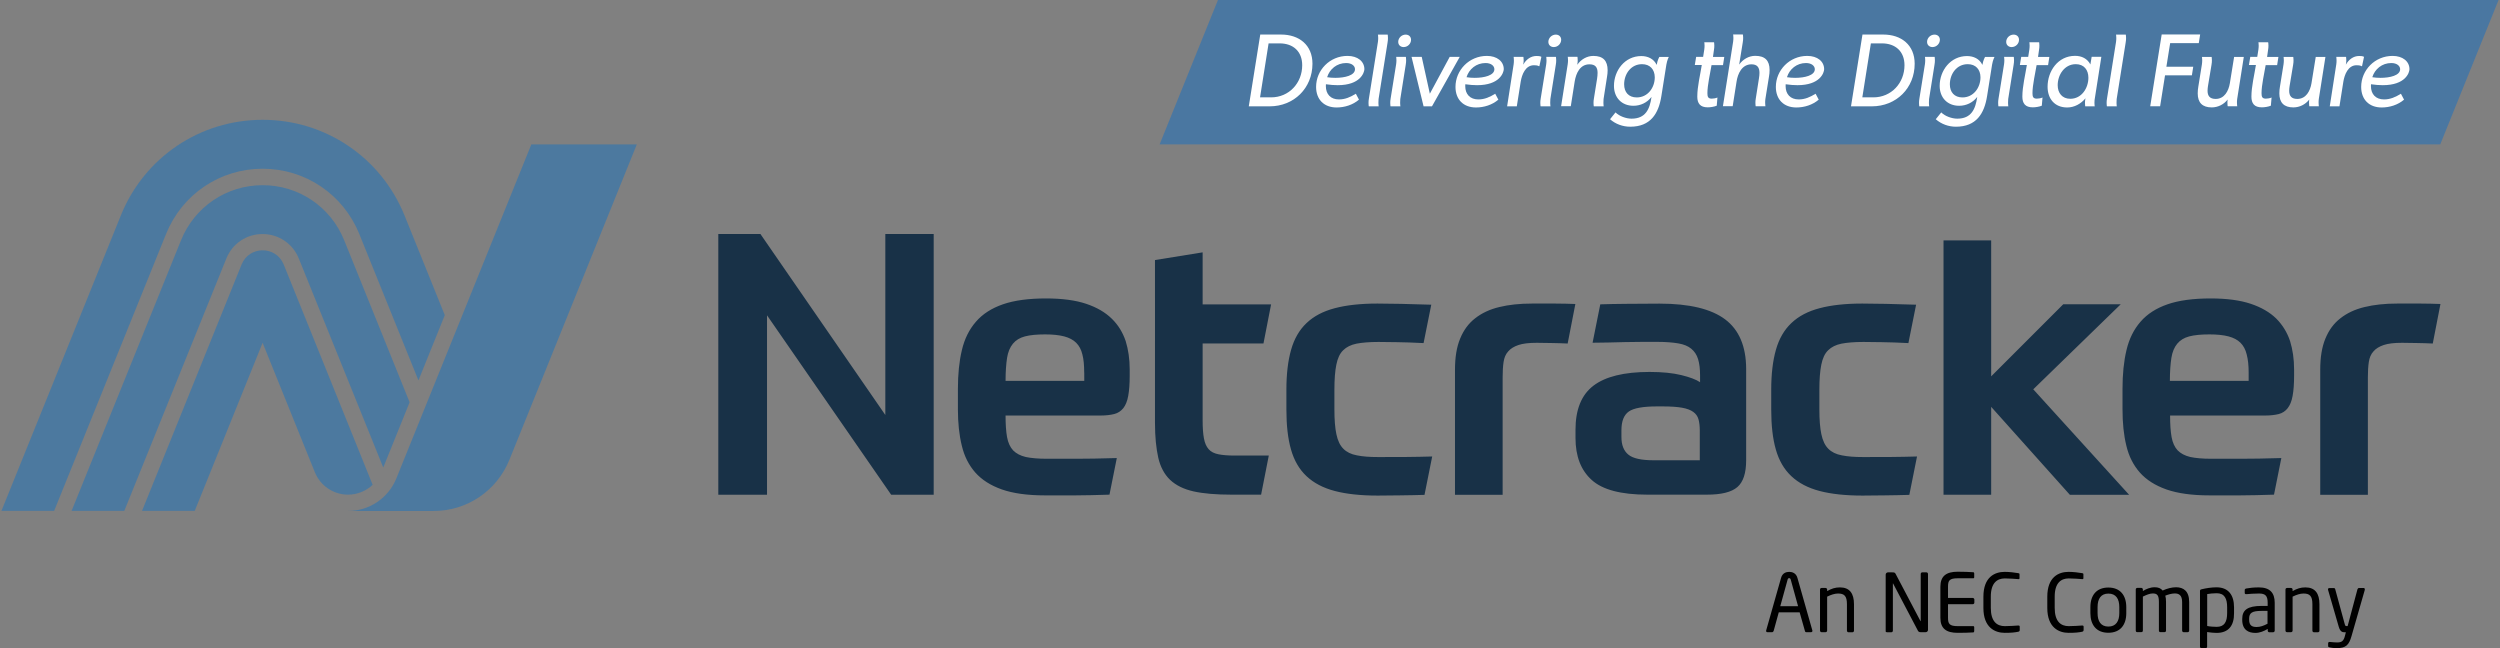 <?xml version="1.0" encoding="utf-8"?>
<!-- Generator: Adobe Illustrator 27.5.0, SVG Export Plug-In . SVG Version: 6.00 Build 0)  -->
<svg version="1.1" id="Layer_1" xmlns="http://www.w3.org/2000/svg" xmlns:xlink="http://www.w3.org/1999/xlink" x="0px" y="0px"
	 viewBox="0 0 351 91" style="enable-background:new 0 0 351 91;" xml:space="preserve">
<rect x="0" y="0" width="351" height="91" fill="#808080" stroke="none"/>
<style type="text/css">
	.st0{fill:#183147;}
	.st1{fill:#4C799F;}
	.st2{fill:#4A77A1;}
	.st3{fill:#FFFFFF;}
</style>
<g>
	<path class="st0" d="M177.39,48.23v-0.01h-8.54v10.8c0,1.03,0.06,1.87,0.18,2.52c0.12,0.65,0.34,1.16,0.66,1.52
		c0.32,0.37,0.78,0.6,1.38,0.72c0.59,0.12,1.36,0.18,2.28,0.18h4.79l-1.08,5.49h-4.17c-2.15,0-3.93-0.15-5.32-0.46
		c-1.38-0.31-2.47-0.85-3.29-1.62c-0.8-0.77-1.36-1.81-1.66-3.11c-0.29-1.3-0.46-2.92-0.46-4.88V36.51l6.69-1.08v7.31h9.61
		L177.39,48.23z M193.51,64.17c-1.19,0-2.2-0.07-3.01-0.24c-0.81-0.15-1.44-0.46-1.9-0.93c-0.46-0.46-0.78-1.13-0.97-2.03
		c-0.19-0.88-0.28-2.06-0.28-3.49V54.7c0-1.44,0.09-2.61,0.27-3.49c0.18-0.9,0.49-1.58,0.96-2.03c0.46-0.46,1.09-0.77,1.87-0.93
		c0.78-0.15,1.81-0.24,3.08-0.24c0.62,0,1.46,0.01,2.55,0.03c1.08,0.01,2.34,0.06,3.79,0.13l1.08-5.39
		c-3.15-0.1-5.67-0.16-7.56-0.16c-2.36,0-4.36,0.22-5.98,0.65c-1.64,0.43-2.95,1.12-3.96,2.08c-1.02,0.96-1.74,2.21-2.18,3.76
		c-0.44,1.55-0.66,3.42-0.66,5.6v2.78c0,2.22,0.21,4.11,0.65,5.63c0.43,1.52,1.15,2.77,2.17,3.73c1.02,0.96,2.33,1.65,3.96,2.08
		c1.62,0.43,3.64,0.65,6.04,0.65c0.82,0,1.86-0.01,3.08-0.03c1.24-0.01,2.4-0.04,3.49-0.07l1.08-5.39c-1.1,0.03-2.33,0.06-3.7,0.07
		C195.94,64.16,194.68,64.17,193.51,64.17z M321.53,47.9c0.37,1.21,0.56,2.53,0.56,3.98v0.85c0,1.16-0.07,2.12-0.21,2.86
		c-0.13,0.74-0.37,1.31-0.69,1.72c-0.32,0.41-0.74,0.69-1.25,0.82c-0.52,0.13-1.15,0.21-1.9,0.21h-13.36c0,1.24,0.07,2.25,0.21,3.03
		c0.15,0.8,0.43,1.41,0.85,1.86c0.43,0.44,1.02,0.75,1.77,0.93c0.75,0.16,1.74,0.25,2.98,0.25h4.11c1.53,0,3.45-0.03,5.7-0.1
		l-1.03,5.14c-0.96,0.03-1.81,0.06-2.56,0.07c-0.75,0.01-1.47,0.03-2.18,0.03h-4.35c-2.43,0-4.43-0.28-6.01-0.83
		c-1.58-0.56-2.81-1.34-3.73-2.37c-0.9-1.02-1.55-2.28-1.9-3.77c-0.37-1.49-0.54-3.2-0.54-5.11V54.6c0-2.06,0.18-3.87,0.56-5.45
		c0.37-1.58,1.03-2.9,1.97-3.98c0.94-1.09,2.21-1.9,3.8-2.45c1.59-0.55,3.61-0.82,6.04-0.82c2.25,0,4.14,0.25,5.63,0.75
		c1.49,0.5,2.68,1.19,3.59,2.08C320.48,45.63,321.13,46.69,321.53,47.9z M315.71,52.3c0-1-0.09-1.84-0.27-2.52
		c-0.16-0.69-0.46-1.24-0.87-1.65c-0.41-0.41-0.97-0.71-1.69-0.9c-0.72-0.19-1.62-0.28-2.68-0.28c-1.16,0-2.11,0.09-2.83,0.28
		c-0.72,0.19-1.28,0.53-1.69,1.03c-0.41,0.5-0.69,1.16-0.82,2c-0.13,0.84-0.21,1.92-0.21,3.21h11.05h0.01V52.3z M124.29,58.25
		l-17.53-25.4h-5.91v36.61h6.84V44.27l17.43,25.19h5.97V32.85h-6.79V58.25z M158.05,47.9c0.37,1.21,0.56,2.53,0.56,3.98v0.85
		c0,1.16-0.07,2.12-0.21,2.86c-0.13,0.74-0.37,1.31-0.69,1.72c-0.34,0.41-0.75,0.69-1.27,0.82c-0.52,0.13-1.15,0.21-1.9,0.21h-13.36
		c0,1.24,0.07,2.25,0.21,3.03c0.15,0.8,0.43,1.41,0.85,1.86c0.43,0.44,1.02,0.75,1.77,0.93c0.75,0.16,1.74,0.25,2.98,0.25h4.11
		c1.53,0,3.43-0.03,5.7-0.1l-1.03,5.14c-0.96,0.03-1.81,0.06-2.56,0.07c-0.75,0.01-1.47,0.03-2.18,0.03h-4.35
		c-2.43,0-4.43-0.28-6.01-0.83c-1.58-0.56-2.81-1.34-3.73-2.37c-0.9-1.02-1.55-2.28-1.9-3.77c-0.37-1.49-0.55-3.2-0.55-5.11V54.6
		c0-2.06,0.18-3.87,0.56-5.45c0.37-1.58,1.03-2.9,1.97-3.98c0.94-1.09,2.21-1.9,3.8-2.45c1.59-0.55,3.61-0.82,6.04-0.82
		c2.25,0,4.14,0.25,5.63,0.75c1.49,0.5,2.68,1.19,3.59,2.08C157.01,45.63,157.64,46.69,158.05,47.9z M152.22,52.3
		c0-1-0.07-1.84-0.25-2.52c-0.16-0.69-0.46-1.24-0.87-1.65c-0.41-0.41-0.97-0.71-1.69-0.9c-0.72-0.19-1.62-0.28-2.68-0.28
		c-1.16,0-2.11,0.09-2.83,0.28c-0.72,0.19-1.28,0.53-1.69,1.03c-0.41,0.5-0.69,1.16-0.82,2c-0.13,0.84-0.21,1.92-0.21,3.21h11.05
		V52.3z M261.6,64.17c-1.19,0-2.19-0.07-3.01-0.24c-0.81-0.15-1.44-0.46-1.9-0.93c-0.46-0.46-0.78-1.13-0.97-2.03
		c-0.19-0.88-0.28-2.06-0.28-3.49V54.7c0-1.44,0.09-2.61,0.27-3.49c0.18-0.9,0.49-1.58,0.96-2.03c0.46-0.46,1.09-0.77,1.87-0.93
		c0.78-0.15,1.81-0.24,3.08-0.24c0.62,0,1.46,0.01,2.55,0.03c1.08,0.01,2.34,0.06,3.77,0.13l1.08-5.39
		c-3.15-0.1-5.67-0.16-7.56-0.16c-2.36,0-4.36,0.22-5.98,0.65c-1.64,0.43-2.95,1.12-3.96,2.08c-1.02,0.96-1.74,2.21-2.18,3.76
		c-0.44,1.55-0.66,3.42-0.66,5.6v2.78c0,2.22,0.21,4.11,0.65,5.63c0.43,1.52,1.15,2.77,2.17,3.73c1.02,0.96,2.33,1.65,3.96,2.08
		c1.62,0.43,3.64,0.65,6.04,0.65c0.82,0,1.86-0.01,3.08-0.03c1.24-0.01,2.4-0.04,3.49-0.07l1.08-5.39c-1.09,0.03-2.33,0.06-3.7,0.07
		C264.03,64.16,262.76,64.17,261.6,64.17z M297.75,42.72h-8.07l-10.12,10.12V33.75h-6.69v35.71h6.69V57.12l11.05,12.35h8.32
		l-13.46-14.81L297.75,42.72z M215.08,42.62c-1.71,0-3.24,0.16-4.58,0.49c-1.34,0.32-2.46,0.85-3.39,1.58
		c-0.93,0.72-1.62,1.66-2.11,2.86c-0.49,1.18-0.72,2.64-0.72,4.35v17.57h6.69v-16.5c0-0.83,0.04-1.53,0.13-2.14
		c0.09-0.6,0.29-1.1,0.65-1.49c0.34-0.4,0.82-0.69,1.44-0.9c0.62-0.21,1.47-0.31,2.58-0.31c0.55,0,1.24,0.01,2.06,0.03
		c0.82,0.01,1.58,0.04,2.27,0.07l1.08-5.55c-0.9-0.03-1.8-0.06-2.73-0.06H215.08z M339.9,42.62h-3.34c-1.71,0-3.24,0.16-4.58,0.49
		c-1.34,0.32-2.46,0.85-3.39,1.58c-0.93,0.72-1.62,1.66-2.11,2.86c-0.49,1.18-0.72,2.64-0.72,4.35v17.57h6.69v-16.5
		c0-0.83,0.04-1.53,0.13-2.14c0.09-0.6,0.29-1.1,0.65-1.49c0.34-0.4,0.82-0.69,1.44-0.9c0.62-0.21,1.47-0.31,2.58-0.31
		c0.55,0,1.24,0.01,2.06,0.03c0.82,0.01,1.58,0.04,2.25,0.07l1.08-5.55C341.73,42.65,340.83,42.62,339.9,42.62z M245.16,51.77v12.85
		c0,1.81-0.41,3.06-1.24,3.77c-0.82,0.71-2.25,1.06-4.27,1.06h-8.38c-3.67,0-6.28-0.69-7.79-2.06c-1.52-1.37-2.28-3.33-2.28-5.91
		v-1.13c0-2.86,0.84-4.92,2.52-6.2c1.68-1.28,4.3-1.93,7.87-1.93c1.78,0,3.27,0.15,4.45,0.44c1.19,0.29,2.08,0.62,2.65,1v-0.93
		c0-0.93-0.09-1.69-0.28-2.31c-0.19-0.62-0.52-1.1-0.96-1.46c-0.44-0.37-1.06-0.62-1.83-0.75c-0.77-0.13-1.74-0.21-2.9-0.21h-2.17
		c-0.78,0-1.58,0.01-2.39,0.03c-0.8,0.03-1.61,0.04-2.39,0.06c-0.8,0.01-1.52,0.03-2.17,0.03l1.08-5.39
		c0.96-0.03,2.15-0.06,3.59-0.07c1.44-0.01,3.02-0.03,4.73-0.03c4.18,0,7.25,0.74,9.21,2.21C244.16,46.3,245.15,48.63,245.16,51.77z
		 M238.65,64.63v-4.17c0-0.62-0.06-1.15-0.18-1.58c-0.12-0.43-0.35-0.77-0.74-1.05c-0.37-0.27-0.91-0.47-1.59-0.59
		c-0.69-0.12-1.59-0.18-2.73-0.18h-0.77c-1.96,0-3.29,0.24-3.96,0.72c-0.69,0.49-1.03,1.36-1.03,2.62v0.97
		c0,1.1,0.32,1.92,0.96,2.45c0.63,0.53,1.81,0.8,3.52,0.8H238.65z"/>
	<path class="st1" d="M31.79,36.27L17.45,71.73h-7.4l15.37-38.01c1.9-4.68,6.39-7.72,11.45-7.72c5.07,0,9.55,3.03,11.45,7.72
		l9.19,22.76l-3.7,9.16L41.95,36.29c-0.84-2.09-2.84-3.43-5.08-3.43C34.63,32.85,32.63,34.19,31.79,36.27z M36.87,23.69
		c6,0,11.31,3.59,13.57,9.15l8.31,20.57l3.7-9.16L56.8,30.26c-3.3-8.16-11.12-13.44-19.92-13.44c-8.81,0-16.63,5.27-19.92,13.44
		L0.2,71.73h7.4l15.72-38.89C25.56,27.29,30.87,23.69,36.87,23.69z M39.83,37.13c-1.08-2.65-4.83-2.65-5.91,0l-13.98,34.6h7.4
		l9.53-23.6l7.34,18.18c0.77,1.9,2.61,3.14,4.66,3.14c1.31,0,2.53-0.52,3.45-1.38L39.83,37.13z M74.6,20.27L55.65,67.16
		c-1.12,2.77-3.8,4.58-6.78,4.58H60.9c4.67,0,8.85-2.83,10.61-7.16l17.9-44.31H74.6z"/>
	<path d="M252.36,81.14c-0.19-0.69-0.74-0.85-1.15-0.85c-0.43,0-0.96,0.16-1.15,0.85l-2.09,7.37c-0.01,0.01-0.01,0.04-0.01,0.07
		c0,0.1,0.07,0.18,0.19,0.18h0.66c0.09,0,0.18-0.09,0.21-0.18l0.72-2.61h2.93l0.74,2.61c0.01,0.1,0.09,0.18,0.19,0.18h0.66
		c0.12,0,0.19-0.07,0.21-0.16c0-0.01,0-0.04-0.01-0.07L252.36,81.14z M249.95,85.11l1.03-3.73c0.03-0.13,0.1-0.21,0.22-0.21
		c0.12,0,0.19,0.09,0.22,0.21l1.03,3.73H249.95z M260.3,84.83v3.73c0,0.1-0.09,0.21-0.22,0.21h-0.55c-0.12,0-0.22-0.1-0.22-0.22
		v-3.73c0-1.15-0.38-1.49-1.25-1.49c-0.47,0-1,0.18-1.53,0.44v4.77c0,0.12-0.1,0.22-0.22,0.22h-0.56c-0.12,0-0.22-0.1-0.22-0.22
		v-5.77c0-0.12,0.09-0.22,0.22-0.22h0.56c0.12,0,0.22,0.1,0.22,0.22v0.22c0.62-0.35,1.13-0.52,1.8-0.52
		C259.69,82.47,260.3,83.32,260.3,84.83z M270.69,80.58v7.87c0,0.16-0.15,0.31-0.32,0.31h-0.71c-0.18,0-0.31-0.07-0.37-0.18
		l-3.49-6.64c-0.01-0.03-0.03-0.03-0.03-0.03c-0.01,0-0.01,0.01-0.01,0.03v6.61c0,0.12-0.09,0.22-0.21,0.22h-0.59
		c-0.12,0-0.21-0.03-0.21-0.13v-7.96c0-0.18,0.15-0.32,0.32-0.32h0.62c0.32,0,0.37,0.06,0.46,0.22l3.48,6.61l0.03,0.03
		c0.01,0,0.01-0.03,0.01-0.03v-6.61c0-0.12,0.09-0.22,0.21-0.22h0.6C270.6,80.36,270.69,80.47,270.69,80.58z M277.2,84.18v0.43
		c0,0.12-0.1,0.22-0.22,0.22h-3.48v1.9c0,0.85,0.19,1.18,1.38,1.18h2.18c0.07,0,0.12,0.06,0.12,0.13v0.57
		c0,0.09-0.04,0.16-0.12,0.18c-0.43,0.04-1.53,0.06-2.21,0.06c-1.59,0-2.42-0.6-2.42-2.11v-4.36c0-1.5,0.83-2.11,2.42-2.11
		c0.66,0,1.74,0.03,2.21,0.07c0.07,0.01,0.12,0.09,0.12,0.16v0.56c0,0.07-0.04,0.13-0.12,0.13h-2.18c-1.19,0-1.38,0.32-1.38,1.18
		v1.58h3.48C277.1,83.96,277.2,84.06,277.2,84.18z M283.57,87.99v0.46c0.01,0.16-0.09,0.22-0.22,0.25
		c-0.47,0.09-0.91,0.15-1.89,0.15c-1.38,0-2.99-0.75-2.99-3.49v-1.58c0-2.77,1.59-3.49,2.99-3.49c0.71,0,1.4,0.1,1.9,0.18
		c0.1,0.01,0.18,0.04,0.18,0.15v0.57c0,0.07-0.03,0.12-0.13,0.12c-0.01,0-0.03,0-0.03,0c-0.41-0.03-1.25-0.1-1.9-0.1
		c-1.1,0-1.97,0.65-1.97,2.56v1.58c0,1.9,0.85,2.56,1.97,2.56c0.65,0,1.46-0.06,1.87-0.09c0.01,0,0.03,0,0.04,0
		C283.51,87.82,283.57,87.88,283.57,87.99z M292.54,87.99v0.46c0,0.16-0.1,0.22-0.22,0.25c-0.47,0.09-0.91,0.15-1.89,0.15
		c-1.38,0-2.99-0.75-2.99-3.49v-1.58c0-2.77,1.59-3.49,2.99-3.49c0.71,0,1.4,0.1,1.9,0.18c0.1,0.01,0.18,0.04,0.18,0.15v0.57
		c0,0.07-0.03,0.12-0.13,0.12c-0.01,0-0.03,0-0.03,0c-0.41-0.03-1.25-0.1-1.9-0.1c-1.1,0-1.97,0.65-1.97,2.56v1.58
		c0,1.9,0.85,2.56,1.97,2.56c0.65,0,1.46-0.06,1.87-0.09c0.01,0,0.03,0,0.04,0C292.48,87.82,292.54,87.88,292.54,87.99z
		 M296.01,82.49c-1.66,0-2.52,1.09-2.52,2.75v0.85c0,1.65,0.85,2.75,2.52,2.75s2.52-1.1,2.52-2.75v-0.85
		C298.53,83.59,297.68,82.49,296.01,82.49z M297.55,86.08c0,1.16-0.49,1.89-1.53,1.89c-1.06,0-1.52-0.74-1.52-1.89v-0.85
		c0-1.16,0.47-1.89,1.52-1.89c1.06,0,1.53,0.74,1.53,1.89V86.08z M307.36,84.53v4.01c0.01,0.12-0.09,0.22-0.22,0.22h-0.55
		c-0.12,0-0.22-0.1-0.22-0.22v-4.01c0-0.96-0.44-1.21-1.03-1.21c-0.41,0-0.88,0.13-1.33,0.31c0.07,0.25,0.1,0.55,0.1,0.88v4.02
		c0,0.12-0.07,0.22-0.21,0.22h-0.6c-0.12,0-0.19-0.1-0.19-0.22v-4.02c0-0.99-0.28-1.19-0.87-1.19c-0.41,0-0.9,0.21-1.38,0.44v4.77
		c0,0.12-0.07,0.22-0.21,0.22h-0.6c-0.12,0-0.19-0.1-0.19-0.22v-5.77c0-0.12,0.09-0.22,0.22-0.22h0.56c0.12,0,0.22,0.1,0.22,0.22
		v0.22c0.46-0.28,1.03-0.53,1.65-0.53c0.49,0,0.85,0.13,1.13,0.46c0.62-0.29,1.3-0.46,1.89-0.46
		C306.55,82.46,307.36,82.97,307.36,84.53z M311.2,82.46c-0.69,0-1.47,0.12-2.08,0.27c-0.21,0.04-0.24,0.12-0.24,0.27v7.79
		c0,0.13,0.09,0.22,0.21,0.22h0.57c0.13,0,0.22-0.1,0.22-0.22v-2.05c0.44,0.07,0.97,0.12,1.33,0.12c1.66,0,2.47-1,2.45-2.78v-0.81
		C313.66,83.56,312.88,82.46,311.2,82.46z M312.69,86.08c0,1.21-0.37,1.93-1.47,1.93c-0.37,0-0.96-0.04-1.33-0.12v-4.48
		c0.32-0.06,0.85-0.12,1.33-0.12c1.12,0,1.47,0.77,1.47,1.96V86.08z M317.15,82.47c-0.77,0-1.3,0.07-1.75,0.15
		c-0.16,0.03-0.24,0.1-0.24,0.22v0.4c0,0.15,0.1,0.18,0.21,0.18c0.03,0,0.03,0,0.06,0c0.46-0.04,1-0.09,1.74-0.09
		c0.88,0,1.21,0.32,1.21,1.28v0.46h-0.84c-2.02,0-2.73,0.6-2.73,1.83v0.13c0,1.41,0.88,1.83,1.84,1.83c0.63,0,1.19-0.24,1.74-0.56
		v0.25c0,0.12,0.1,0.22,0.22,0.22h0.52c0.13,0,0.24-0.1,0.24-0.22v-3.95C319.36,83.27,318.73,82.47,317.15,82.47z M318.36,87.57
		c-0.55,0.29-1.02,0.46-1.53,0.46c-0.66,0-1.05-0.22-1.05-1.03v-0.13c0-0.8,0.37-1.1,1.74-1.1h0.84V87.57z M325.65,84.83v3.73
		c0.01,0.1-0.09,0.21-0.22,0.21h-0.55c-0.12,0-0.22-0.1-0.22-0.22v-3.73c0-1.15-0.38-1.49-1.25-1.49c-0.47,0-1,0.18-1.53,0.44v4.77
		c0,0.12-0.1,0.22-0.22,0.22h-0.56c-0.12,0-0.22-0.1-0.22-0.22v-5.77c0-0.12,0.09-0.22,0.22-0.22h0.56c0.12,0,0.22,0.1,0.22,0.22
		v0.22c0.62-0.35,1.13-0.52,1.8-0.52C325.04,82.47,325.65,83.32,325.65,84.83z M332.02,82.81l-1.87,6.51
		c-0.35,1.22-0.77,1.68-2.08,1.68c-0.32,0-0.71-0.04-0.96-0.1c-0.13-0.03-0.24-0.07-0.24-0.18v-0.41c0-0.12,0.09-0.18,0.22-0.18
		c0.01,0,0.03,0,0.03,0c0.25,0.03,0.75,0.07,1,0.07c0.65,0,0.93-0.18,1.12-0.96l0.12-0.47h-0.16c-0.34,0-0.63-0.07-0.84-0.78
		l-1.5-5.17c-0.01-0.03-0.01-0.06-0.01-0.07c0-0.12,0.07-0.19,0.21-0.19h0.62c0.09,0,0.18,0.09,0.19,0.18l1.34,4.91
		c0.06,0.22,0.13,0.25,0.22,0.25h0.18l1.38-5.17c0.03-0.09,0.12-0.18,0.22-0.18h0.63c0.12,0,0.18,0.07,0.18,0.19
		C332.03,82.75,332.03,82.79,332.02,82.81z"/>
	<polygon class="st2" points="198.97,0 171,0 162.81,20.27 190.78,20.27 338.38,20.27 342.61,20.27 350.8,0 	"/>
	<g>
		<path class="st3" d="M178.25,14.93h-2.92l1.61-10.08h2.92c2.53,0,4.41,1.46,4.41,4.1C184.26,12.36,181.69,14.93,178.25,14.93z
			 M179.66,6.09h-1.55l-1.2,7.58h1.55c2.53,0,4.37-2.02,4.37-4.51C182.83,7.22,181.56,6.09,179.66,6.09z"/>
		<path class="st3" d="M187.81,11.96c-0.48,0-1.04-0.04-1.65-0.13c0,0-0.01,0.12-0.01,0.26c0,1.15,0.69,1.87,1.84,1.87
			c0.89,0,1.62-0.34,2.37-0.8l0.44,0.83c-0.86,0.74-2.02,1.1-3.14,1.1c-1.77,0-2.88-1.12-2.88-2.89c0-2.34,1.91-4.35,4.41-4.35
			c1.42,0,2.37,0.77,2.37,1.87C191.54,10.21,190.99,11.96,187.81,11.96z M189,8.85c-1.3,0-2.32,0.85-2.67,1.99
			c0.35,0.06,0.74,0.09,1.15,0.09c1.34,0,2.76-0.34,2.76-1.21C190.25,9.26,189.79,8.85,189,8.85z"/>
		<path class="st3" d="M193.53,14.45c0,0.31,0.04,0.48,0.04,0.48h-1.39c0,0-0.04-0.16-0.04-0.47c0-0.18,0.01-0.41,0.06-0.66
			l1.26-7.91c0.03-0.22,0.04-0.39,0.04-0.55c0-0.31-0.04-0.48-0.04-0.48h1.37c0,0,0.04,0.16,0.04,0.47c0,0.18-0.01,0.41-0.06,0.67
			l-1.26,7.91C193.53,14.1,193.53,14.29,193.53,14.45z"/>
		<path class="st3" d="M196.58,14.45c0,0.31,0.04,0.48,0.04,0.48h-1.39c0,0-0.04-0.16-0.04-0.47c0-0.18,0.01-0.41,0.06-0.66
			l0.77-4.79c0.03-0.22,0.04-0.39,0.04-0.55c0-0.31-0.04-0.48-0.04-0.48h1.36c0,0,0.04,0.16,0.04,0.47c0,0.18-0.01,0.41-0.06,0.67
			l-0.76,4.79C196.58,14.1,196.58,14.29,196.58,14.45z M197.07,6.61c-0.42,0-0.76-0.28-0.76-0.73c0-0.55,0.48-1.02,1.04-1.02
			c0.44,0,0.76,0.28,0.76,0.73C198.11,6.14,197.64,6.61,197.07,6.61z"/>
		<path class="st3" d="M204.95,7.98l-3.9,6.95h-1.18l-1.69-6.95h1.43l1.14,5.18l2.79-5.18H204.95z"/>
		<path class="st3" d="M207.38,11.96c-0.48,0-1.04-0.04-1.65-0.13c0,0-0.01,0.12-0.01,0.26c0,1.15,0.69,1.87,1.84,1.87
			c0.89,0,1.62-0.34,2.37-0.8l0.44,0.83c-0.86,0.74-2.02,1.1-3.14,1.1c-1.77,0-2.88-1.12-2.88-2.89c0-2.34,1.91-4.35,4.41-4.35
			c1.42,0,2.37,0.77,2.37,1.87C211.11,10.21,210.56,11.96,207.38,11.96z M208.57,8.85c-1.3,0-2.32,0.85-2.67,1.99
			c0.35,0.06,0.74,0.09,1.15,0.09c1.34,0,2.76-0.34,2.76-1.21C209.81,9.26,209.36,8.85,208.57,8.85z"/>
		<path class="st3" d="M216.13,9.29h-0.07c-0.22-0.12-0.47-0.13-0.7-0.13c-1.2,0-1.69,1.33-1.85,2.29l-0.55,3.48h-1.36L212.52,9
			c0.03-0.19,0.03-0.38,0.03-0.54c0-0.31-0.04-0.48-0.04-0.48h1.37c0,0,0.04,0.16,0.04,0.47c0,0.18-0.01,0.38-0.06,0.61h0.01
			c0.39-0.69,1.04-1.2,1.85-1.2c0.22,0,0.5,0.01,0.69,0.12L216.13,9.29z"/>
		<path class="st3" d="M217.65,14.45c0,0.31,0.04,0.48,0.04,0.48h-1.39c0,0-0.04-0.16-0.04-0.47c0-0.18,0.01-0.41,0.06-0.66
			l0.77-4.79c0.03-0.22,0.04-0.39,0.04-0.55c0-0.31-0.04-0.48-0.04-0.48h1.36c0,0,0.04,0.16,0.04,0.47c0,0.18-0.01,0.41-0.06,0.67
			l-0.76,4.79C217.65,14.1,217.65,14.29,217.65,14.45z M218.15,6.61c-0.42,0-0.76-0.28-0.76-0.73c0-0.55,0.48-1.02,1.04-1.02
			c0.44,0,0.76,0.28,0.76,0.73C219.18,6.14,218.72,6.61,218.15,6.61z"/>
		<path class="st3" d="M225.12,14.45c0,0.31,0.04,0.48,0.04,0.48h-1.39c0,0-0.04-0.16-0.04-0.47c0-0.18,0.01-0.41,0.06-0.66
			l0.44-2.75c0.04-0.28,0.07-0.54,0.07-0.82c0-0.79-0.32-1.2-1.14-1.2c-1.33,0-1.88,1.26-2.07,2.39l-0.55,3.49h-1.36l0.93-5.91
			c0.03-0.22,0.04-0.39,0.04-0.55c0-0.31-0.04-0.48-0.04-0.48h1.36c0,0,0.04,0.16,0.04,0.47c0,0.18-0.01,0.39-0.06,0.64h0.01
			c0.51-0.74,1.34-1.23,2.25-1.23c1.36,0,2,0.67,2,2.02c0,0.31-0.03,0.63-0.09,0.95l-0.48,3.08
			C225.12,14.1,225.12,14.29,225.12,14.45z"/>
		<path class="st3" d="M233.26,13.47c-0.39,2.5-1.53,4.32-4.38,4.32c-1.04,0-2.06-0.37-2.83-1.05l0.77-0.96
			c0.53,0.54,1.5,0.88,2.25,0.88c1.97,0,2.56-1.34,2.8-3.04h-0.01c-0.61,0.79-1.52,1.23-2.53,1.23c-1.65,0-2.73-1.15-2.73-2.79
			c0-2.16,1.52-4.19,3.84-4.19c0.91,0,1.75,0.38,2.15,1.23h0.01c0.12-0.7,0.37-1.11,0.37-1.11h1.33c0,0-0.23,0.42-0.34,1.07
			L233.26,13.47z M230.54,9.01c-1.55,0-2.51,1.37-2.51,2.83c0,1.11,0.64,1.84,1.77,1.84c1.55,0,2.53-1.37,2.53-2.83
			C232.32,9.76,231.67,9.01,230.54,9.01z"/>
		<path class="st3" d="M240.5,7.99h1.59l-0.18,1.15h-1.61c-0.18,1.11-0.58,2.79-0.58,3.94c0,0.5,0.09,0.77,0.61,0.77
			c0.25,0,0.58-0.06,0.8-0.16l-0.1,1.15c-0.38,0.15-0.86,0.23-1.27,0.23c-1.05,0-1.46-0.55-1.46-1.5c0-1.43,0.42-3.1,0.63-4.44
			h-0.98l0.19-1.15h0.98l0.16-1.02c0.03-0.22,0.04-0.39,0.04-0.55c0-0.31-0.04-0.48-0.04-0.48h1.37c0,0,0.04,0.16,0.04,0.47
			c0,0.18-0.01,0.41-0.06,0.67L240.5,7.99z"/>
		<path class="st3" d="M244.18,9.07c0.51-0.73,1.34-1.23,2.25-1.23c1.36,0,2.02,0.64,2.02,1.99c0,0.32-0.03,0.64-0.09,0.96
			l-0.5,3.11c-0.03,0.19-0.03,0.38-0.03,0.54c0,0.31,0.04,0.48,0.04,0.48h-1.37c0,0-0.04-0.16-0.04-0.47c0-0.18,0.01-0.41,0.06-0.66
			l0.44-2.8c0.04-0.25,0.07-0.51,0.07-0.76c0-0.77-0.32-1.2-1.12-1.2c-1.34,0-1.93,1.3-2.1,2.45l-0.54,3.43h-1.37l1.43-9.04
			c0.03-0.22,0.04-0.39,0.04-0.55c0-0.31-0.04-0.48-0.04-0.48h1.37c0,0,0.04,0.16,0.04,0.47c0,0.18-0.01,0.41-0.06,0.67L244.18,9.07
			z"/>
		<path class="st3" d="M252.36,11.96c-0.48,0-1.04-0.04-1.65-0.13c0,0-0.01,0.12-0.01,0.26c0,1.15,0.69,1.87,1.84,1.87
			c0.89,0,1.62-0.34,2.37-0.8l0.44,0.83c-0.86,0.74-2.02,1.1-3.14,1.1c-1.77,0-2.88-1.12-2.88-2.89c0-2.34,1.91-4.35,4.41-4.35
			c1.42,0,2.37,0.77,2.37,1.87C256.1,10.21,255.55,11.96,252.36,11.96z M253.56,8.85c-1.3,0-2.32,0.85-2.67,1.99
			c0.35,0.06,0.74,0.09,1.15,0.09c1.34,0,2.76-0.34,2.76-1.21C254.8,9.26,254.35,8.85,253.56,8.85z"/>
		<path class="st3" d="M262.8,14.93h-2.92l1.61-10.08h2.92c2.53,0,4.41,1.46,4.41,4.1C268.82,12.36,266.25,14.93,262.8,14.93z
			 M264.22,6.09h-1.55l-1.2,7.58h1.55c2.53,0,4.37-2.02,4.37-4.51C267.39,7.22,266.12,6.09,264.22,6.09z"/>
		<path class="st3" d="M270.82,14.45c0,0.31,0.04,0.48,0.04,0.48h-1.39c0,0-0.04-0.16-0.04-0.47c0-0.18,0.01-0.41,0.06-0.66
			l0.77-4.79c0.03-0.22,0.04-0.39,0.04-0.55c0-0.31-0.04-0.48-0.04-0.48h1.36c0,0,0.04,0.16,0.04,0.47c0,0.18-0.01,0.41-0.06,0.67
			l-0.76,4.79C270.82,14.1,270.82,14.29,270.82,14.45z M271.32,6.61c-0.42,0-0.76-0.28-0.76-0.73c0-0.55,0.48-1.02,1.04-1.02
			c0.44,0,0.76,0.28,0.76,0.73C272.35,6.14,271.89,6.61,271.32,6.61z"/>
		<path class="st3" d="M278.99,13.47c-0.39,2.5-1.53,4.32-4.38,4.32c-1.04,0-2.06-0.37-2.83-1.05l0.77-0.96
			c0.53,0.54,1.5,0.88,2.25,0.88c1.97,0,2.56-1.34,2.8-3.04h-0.01c-0.61,0.79-1.52,1.23-2.53,1.23c-1.65,0-2.73-1.15-2.73-2.79
			c0-2.16,1.52-4.19,3.84-4.19c0.91,0,1.75,0.38,2.15,1.23h0.01c0.12-0.7,0.37-1.11,0.37-1.11h1.33c0,0-0.23,0.42-0.34,1.07
			L278.99,13.47z M276.27,9.01c-1.55,0-2.51,1.37-2.51,2.83c0,1.11,0.64,1.84,1.77,1.84c1.55,0,2.53-1.37,2.53-2.83
			C278.05,9.76,277.4,9.01,276.27,9.01z"/>
		<path class="st3" d="M281.93,14.45c0,0.31,0.04,0.48,0.04,0.48h-1.39c0,0-0.04-0.16-0.04-0.47c0-0.18,0.01-0.41,0.06-0.66
			l0.77-4.79c0.03-0.22,0.04-0.39,0.04-0.55c0-0.31-0.04-0.48-0.04-0.48h1.36c0,0,0.04,0.16,0.04,0.47c0,0.18-0.01,0.41-0.06,0.67
			l-0.76,4.79C281.93,14.1,281.93,14.29,281.93,14.45z M282.43,6.61c-0.42,0-0.76-0.28-0.76-0.73c0-0.55,0.48-1.02,1.04-1.02
			c0.44,0,0.76,0.28,0.76,0.73C283.47,6.14,283,6.61,282.43,6.61z"/>
		<path class="st3" d="M286.14,7.99h1.59l-0.18,1.15h-1.61c-0.18,1.11-0.58,2.79-0.58,3.94c0,0.5,0.09,0.77,0.61,0.77
			c0.25,0,0.58-0.06,0.8-0.16l-0.1,1.15c-0.38,0.15-0.86,0.23-1.27,0.23c-1.05,0-1.46-0.55-1.46-1.5c0-1.43,0.42-3.1,0.63-4.44
			h-0.98l0.19-1.15h0.98l0.16-1.02c0.03-0.22,0.04-0.39,0.04-0.55c0-0.31-0.04-0.48-0.04-0.48h1.37c0,0,0.04,0.16,0.04,0.47
			c0,0.18-0.01,0.41-0.06,0.67L286.14,7.99z"/>
		<path class="st3" d="M294.06,14.45c0,0.31,0.04,0.48,0.04,0.48h-1.33c0,0-0.04-0.16-0.04-0.47c0-0.16,0.01-0.42,0.07-0.66
			c-0.63,0.77-1.56,1.29-2.57,1.29c-1.74,0-2.75-1.21-2.75-2.91c0-2.19,1.45-4.34,3.86-4.34c0.92,0,1.72,0.38,2.15,1.21l0.18-1.08
			h1.36l-0.93,5.93C294.09,13.91,294.06,14.15,294.06,14.45z M291.44,9.01c-1.58,0-2.54,1.49-2.54,2.95c0,1.1,0.63,1.91,1.77,1.91
			c1.59,0,2.54-1.5,2.54-2.96C293.21,9.82,292.6,9.01,291.44,9.01z"/>
		<path class="st3" d="M297.16,14.45c0,0.31,0.04,0.48,0.04,0.48h-1.39c0,0-0.04-0.16-0.04-0.47c0-0.18,0.01-0.41,0.06-0.66
			l1.26-7.91c0.03-0.22,0.04-0.39,0.04-0.55c0-0.31-0.04-0.48-0.04-0.48h1.37c0,0,0.04,0.16,0.04,0.47c0,0.18-0.01,0.41-0.06,0.67
			l-1.26,7.91C297.16,14.1,297.16,14.29,297.16,14.45z"/>
		<path class="st3" d="M308.9,4.85l-0.19,1.21h-4.02l-0.53,3.31h3.77l-0.19,1.21h-3.77l-0.69,4.34h-1.39l1.61-10.08H308.9z"/>
		<path class="st3" d="M310,12.08c-0.03,0.22-0.06,0.44-0.06,0.66c0,0.76,0.35,1.15,1.14,1.15c1.23,0,1.81-1.12,1.99-2.19l0.6-3.71
			h1.36l-0.93,5.91c-0.03,0.19-0.03,0.38-0.03,0.54c0,0.31,0.04,0.48,0.04,0.48h-1.34c0,0-0.04-0.16-0.04-0.47
			c0-0.13,0-0.29,0.03-0.48c-0.53,0.7-1.37,1.11-2.23,1.11c-1.31,0-1.97-0.66-1.97-1.97c0-0.32,0.03-0.66,0.09-0.98l0.5-3.11
			c0.03-0.22,0.04-0.39,0.04-0.55c0-0.31-0.04-0.48-0.04-0.48h1.36c0,0,0.04,0.16,0.04,0.47c0,0.18-0.01,0.41-0.06,0.67L310,12.08z"
			/>
		<path class="st3" d="M318.3,7.99h1.59l-0.18,1.15h-1.61c-0.18,1.11-0.58,2.79-0.58,3.94c0,0.5,0.09,0.77,0.61,0.77
			c0.25,0,0.58-0.06,0.8-0.16l-0.1,1.15c-0.38,0.15-0.86,0.23-1.27,0.23c-1.05,0-1.46-0.55-1.46-1.5c0-1.43,0.42-3.1,0.63-4.44
			h-0.98l0.19-1.15h0.98l0.16-1.02c0.03-0.22,0.04-0.39,0.04-0.55c0-0.31-0.04-0.48-0.04-0.48h1.37c0,0,0.04,0.16,0.04,0.47
			c0,0.18-0.01,0.41-0.06,0.67L318.3,7.99z"/>
		<path class="st3" d="M321.46,12.08c-0.03,0.22-0.06,0.44-0.06,0.66c0,0.76,0.35,1.15,1.14,1.15c1.23,0,1.81-1.12,1.99-2.19
			l0.6-3.71h1.36l-0.93,5.91c-0.03,0.19-0.03,0.38-0.03,0.54c0,0.31,0.04,0.48,0.04,0.48h-1.34c0,0-0.04-0.16-0.04-0.47
			c0-0.13,0-0.29,0.03-0.48c-0.53,0.7-1.37,1.11-2.23,1.11c-1.31,0-1.97-0.66-1.97-1.97c0-0.32,0.03-0.66,0.09-0.98l0.5-3.11
			c0.03-0.22,0.04-0.39,0.04-0.55c0-0.31-0.04-0.48-0.04-0.48h1.36c0,0,0.04,0.16,0.04,0.47c0,0.18-0.01,0.41-0.06,0.67
			L321.46,12.08z"/>
		<path class="st3" d="M331.63,9.29h-0.07c-0.22-0.12-0.47-0.13-0.7-0.13c-1.2,0-1.69,1.33-1.85,2.29l-0.55,3.48h-1.36L328.02,9
			c0.03-0.19,0.03-0.38,0.03-0.54c0-0.31-0.04-0.48-0.04-0.48h1.37c0,0,0.04,0.16,0.04,0.47c0,0.18-0.01,0.38-0.06,0.61h0.01
			c0.39-0.69,1.04-1.2,1.85-1.2c0.22,0,0.5,0.01,0.69,0.12L331.63,9.29z"/>
		<path class="st3" d="M334.54,11.96c-0.48,0-1.04-0.04-1.65-0.13c0,0-0.01,0.12-0.01,0.26c0,1.15,0.69,1.87,1.84,1.87
			c0.89,0,1.62-0.34,2.37-0.8l0.44,0.83c-0.86,0.74-2.02,1.1-3.14,1.1c-1.77,0-2.88-1.12-2.88-2.89c0-2.34,1.91-4.35,4.41-4.35
			c1.42,0,2.37,0.77,2.37,1.87C338.28,10.21,337.73,11.96,334.54,11.96z M335.74,8.85c-1.3,0-2.32,0.85-2.67,1.99
			c0.35,0.06,0.74,0.09,1.15,0.09c1.34,0,2.76-0.34,2.76-1.21C336.98,9.26,336.53,8.85,335.74,8.85z"/>
	</g>
</g>
</svg>
